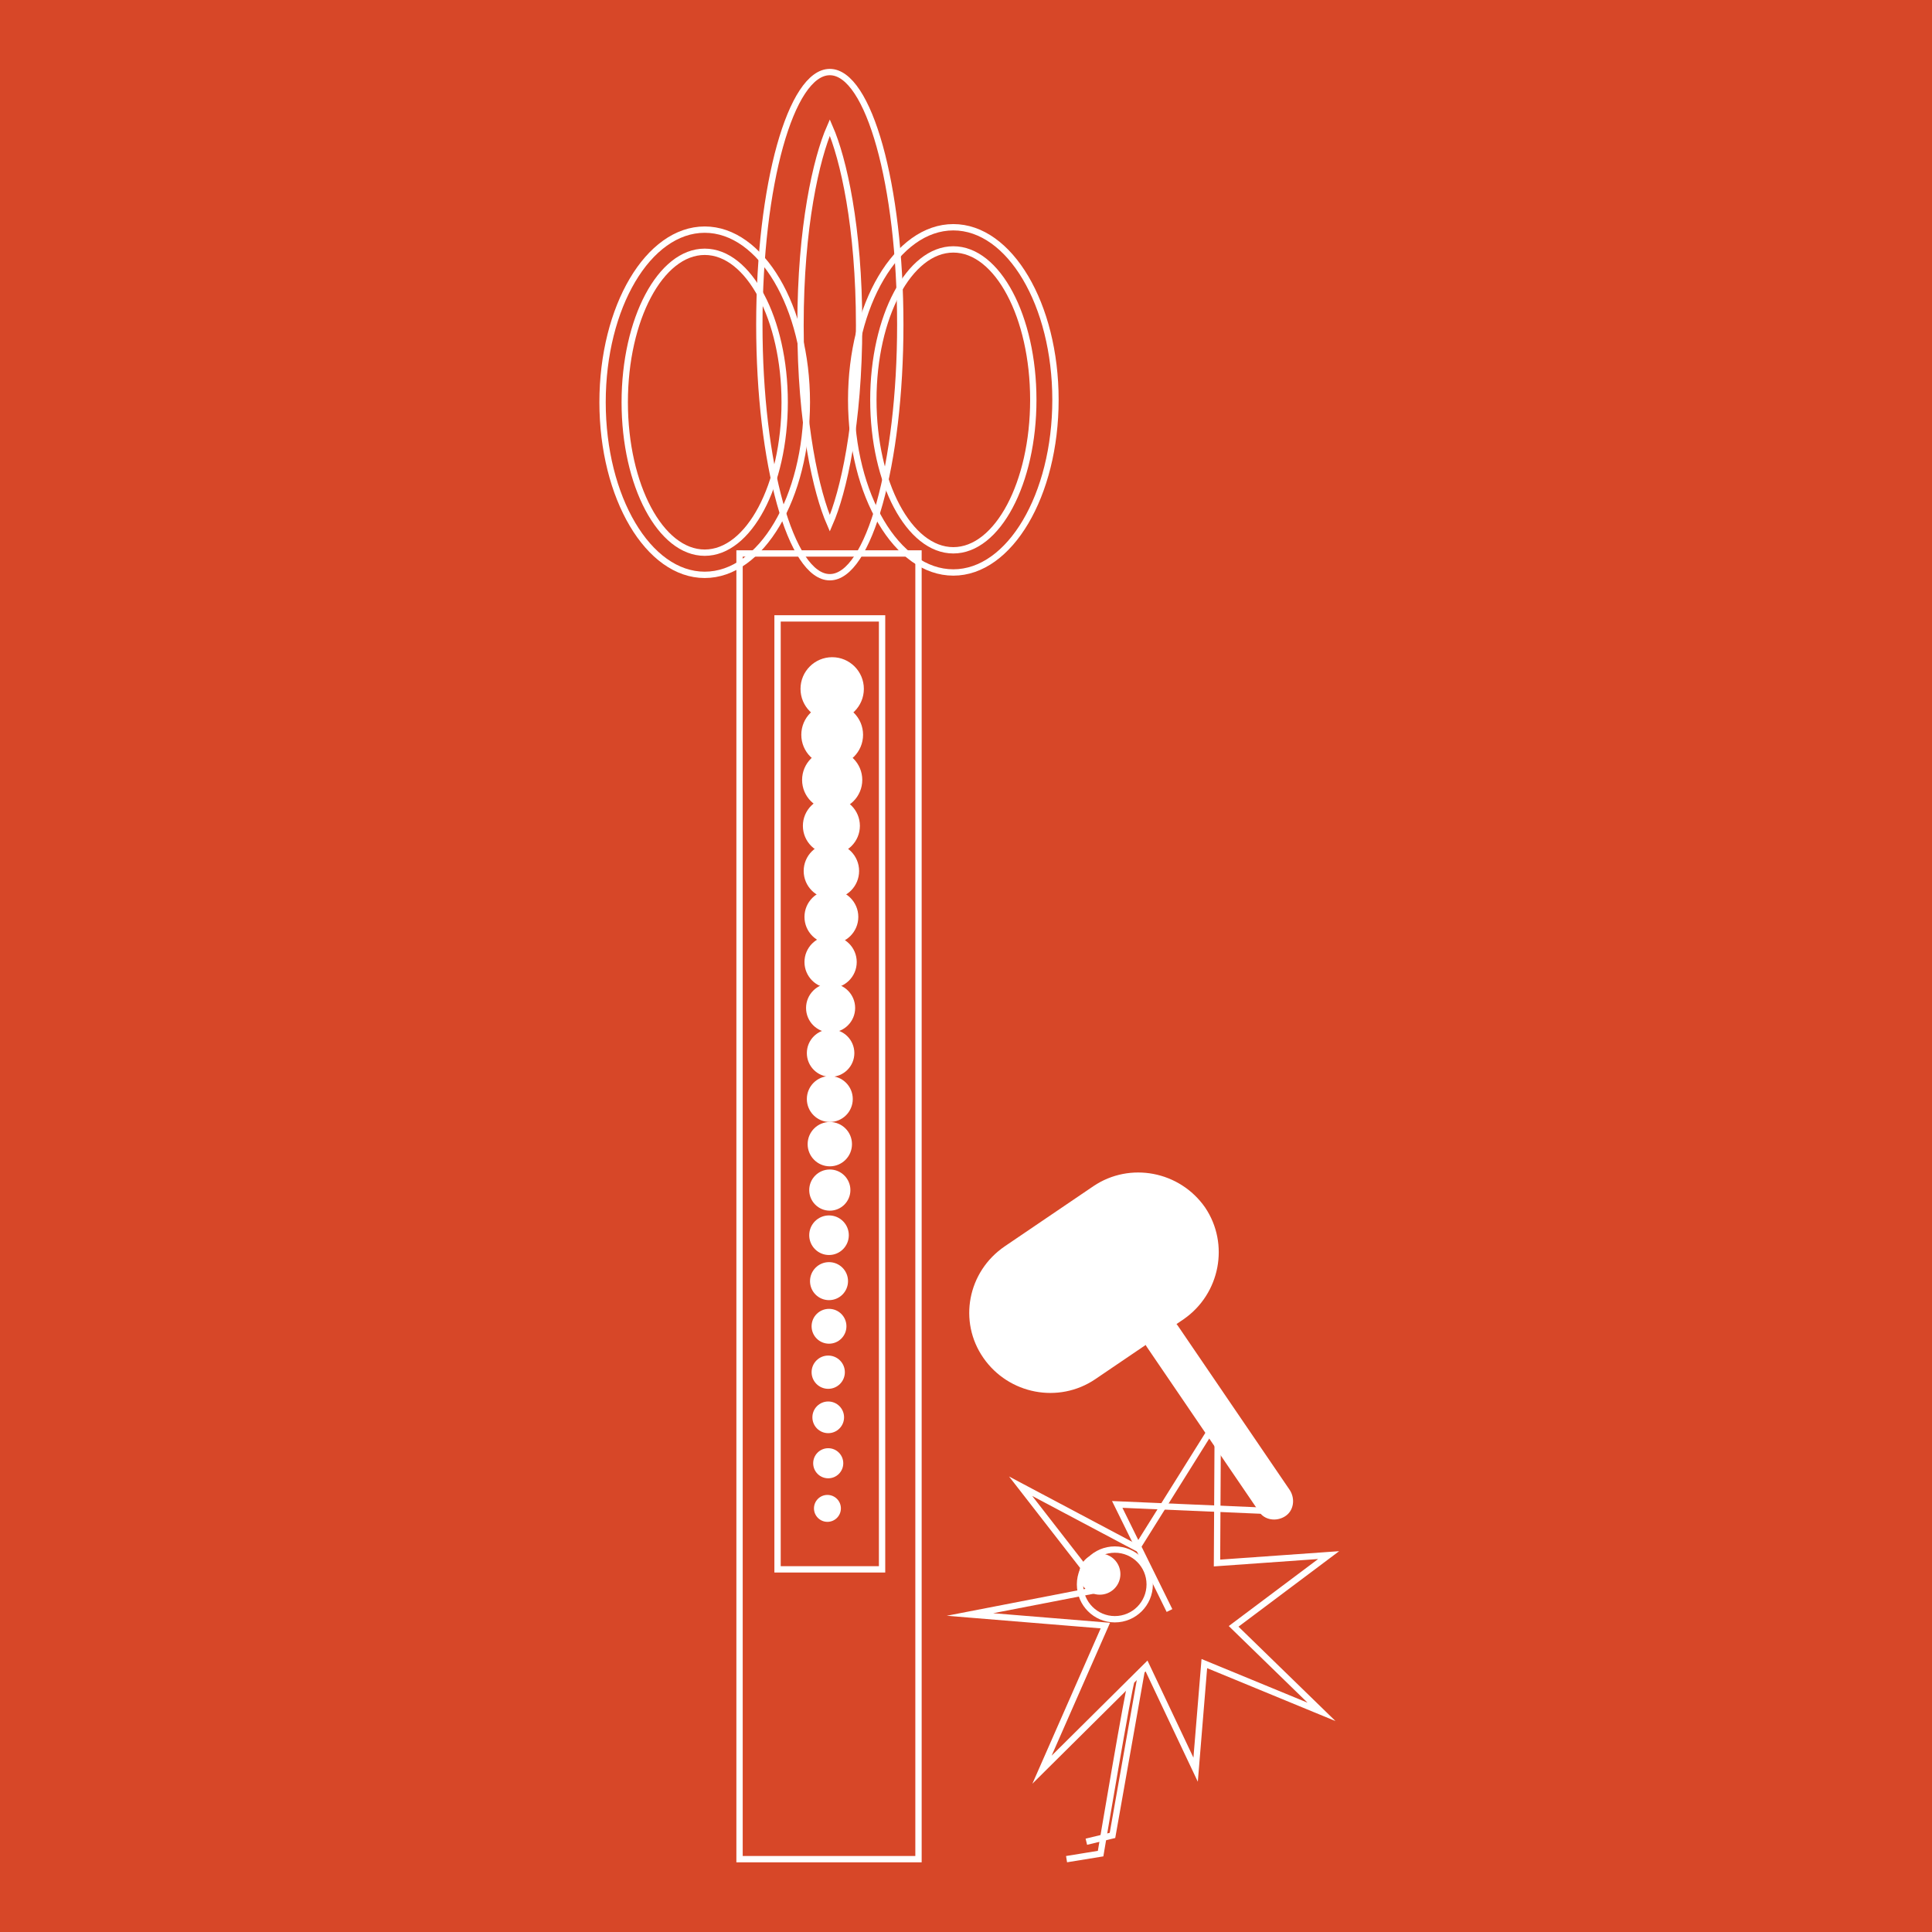 <?xml version="1.0" encoding="utf-8"?>
<!-- Generator: Adobe Illustrator 26.5.0, SVG Export Plug-In . SVG Version: 6.00 Build 0)  -->
<svg version="1.1" id="Calque_1" xmlns="http://www.w3.org/2000/svg" xmlns:xlink="http://www.w3.org/1999/xlink" x="0px" y="0px"
	 viewBox="0 0 244 244" style="enable-background:new 0 0 244 244;" xml:space="preserve">
<style type="text/css">
	.st0{fill:#D74728;}
	.st1{fill:none;stroke:#FFFFFF;stroke-width:0.8;stroke-miterlimit:10;}
	.st2{fill:#FFFFFF;stroke:#FFFFFF;stroke-width:0.8;stroke-miterlimit:10;}
	.st3{fill:#FFFFFF;}
	.st4{fill:none;}
</style>
<rect class="st0" width="244" height="244"/>
<g>
	<path class="st1" d="M93.4,69.9h22.6v164.9H93.4L93.4,69.9L93.4,69.9z"/>
	<ellipse class="st1" cx="89" cy="50.8" rx="12.9" ry="21.8"/>
	<ellipse class="st1" cx="89" cy="50.8" rx="10.1" ry="19"/>
	<ellipse class="st1" cx="120.4" cy="50.5" rx="12.9" ry="21.8"/>
	<ellipse class="st1" cx="120.4" cy="50.5" rx="10.1" ry="19"/>
	<rect x="98.2" y="78.1" class="st1" width="13.2" height="120.1"/>
	<ellipse class="st1" cx="104.8" cy="41" rx="8.9" ry="31.9"/>
	<path class="st1" d="M104.8,66.1c-1.7-3.9-3.7-12.5-3.7-25s2-21.1,3.7-25c1.7,3.9,3.7,12.5,3.7,25S106.5,62.2,104.8,66.1z"/>
	<polygon class="st1" points="143.6,195.5 153.8,179.2 153.7,197.4 167.8,196.4 155.8,205.4 166.9,216.2 152.1,210.1 151,223.5 
		144.8,210.4 131.6,223.5 139.6,205.3 122.5,203.9 139,200.7 128.9,187.7 	"/>
	<circle class="st1" cx="140.8" cy="200.1" r="4.4"/>
	<circle class="st2" cx="138.9" cy="198.8" r="2.2"/>
	<path class="st1" d="M142.9,212.3c-0.3,0.4-3.9,21.8-3.9,21.8l-4.3,0.7"/>
	<polyline class="st1" points="144.2,210.9 140.5,231.8 137.2,232.6 	"/>
	<polyline class="st1" points="147.7,203.4 141.1,190 159.7,190.8 	"/>
	<g>
		<circle class="st3" cx="104.5" cy="190.5" r="1.7"/>
		<circle class="st3" cx="104.6" cy="184.8" r="1.9"/>
		<circle class="st3" cx="104.6" cy="179" r="2"/>
		<circle class="st3" cx="104.6" cy="173.3" r="2.1"/>
		<circle class="st3" cx="104.7" cy="167.5" r="2.2"/>
		<circle class="st3" cx="104.7" cy="161.8" r="2.4"/>
		<circle class="st3" cx="104.7" cy="156" r="2.5"/>
		<circle class="st3" cx="104.8" cy="150.3" r="2.6"/>
		<circle class="st3" cx="104.8" cy="144.5" r="2.8"/>
		<circle class="st3" cx="104.8" cy="138.8" r="2.9"/>
		<circle class="st3" cx="104.9" cy="133" r="3"/>
		<circle class="st3" cx="104.9" cy="127.3" r="3.1"/>
		<circle class="st3" cx="104.9" cy="121.5" r="3.3"/>
		<circle class="st3" cx="105" cy="115.8" r="3.4"/>
		<circle class="st3" cx="105" cy="110" r="3.5"/>
		<circle class="st3" cx="105" cy="104.3" r="3.6"/>
		<circle class="st3" cx="105.1" cy="98.5" r="3.8"/>
		<circle class="st3" cx="105.1" cy="92.8" r="3.9"/>
		<circle class="st3" cx="105.1" cy="87" r="4"/>
	</g>
	<rect x="101.1" y="81.9" class="st4" width="7.5" height="81.4"/>
	<g>
		<path class="st3" d="M145.5,166.9L145.5,166.9c1.1-0.7,2.6-0.5,3.3,0.6l14.1,20.7c0.7,1.1,0.5,2.6-0.6,3.3l0,0
			c-1.1,0.7-2.6,0.5-3.3-0.6l-14.1-20.7C144.1,169.1,144.4,167.6,145.5,166.9z"/>
		<path class="st3" d="M126.9,157.4l11.2-7.6c4.6-3.1,10.9-1.9,14.1,2.7l0,0c3.1,4.6,1.9,10.9-2.7,14.1l-11.2,7.6
			c-4.6,3.1-10.9,1.9-14.1-2.7l0,0C121,166.9,122.2,160.6,126.9,157.4z"/>
	</g>
</g>
</svg>
